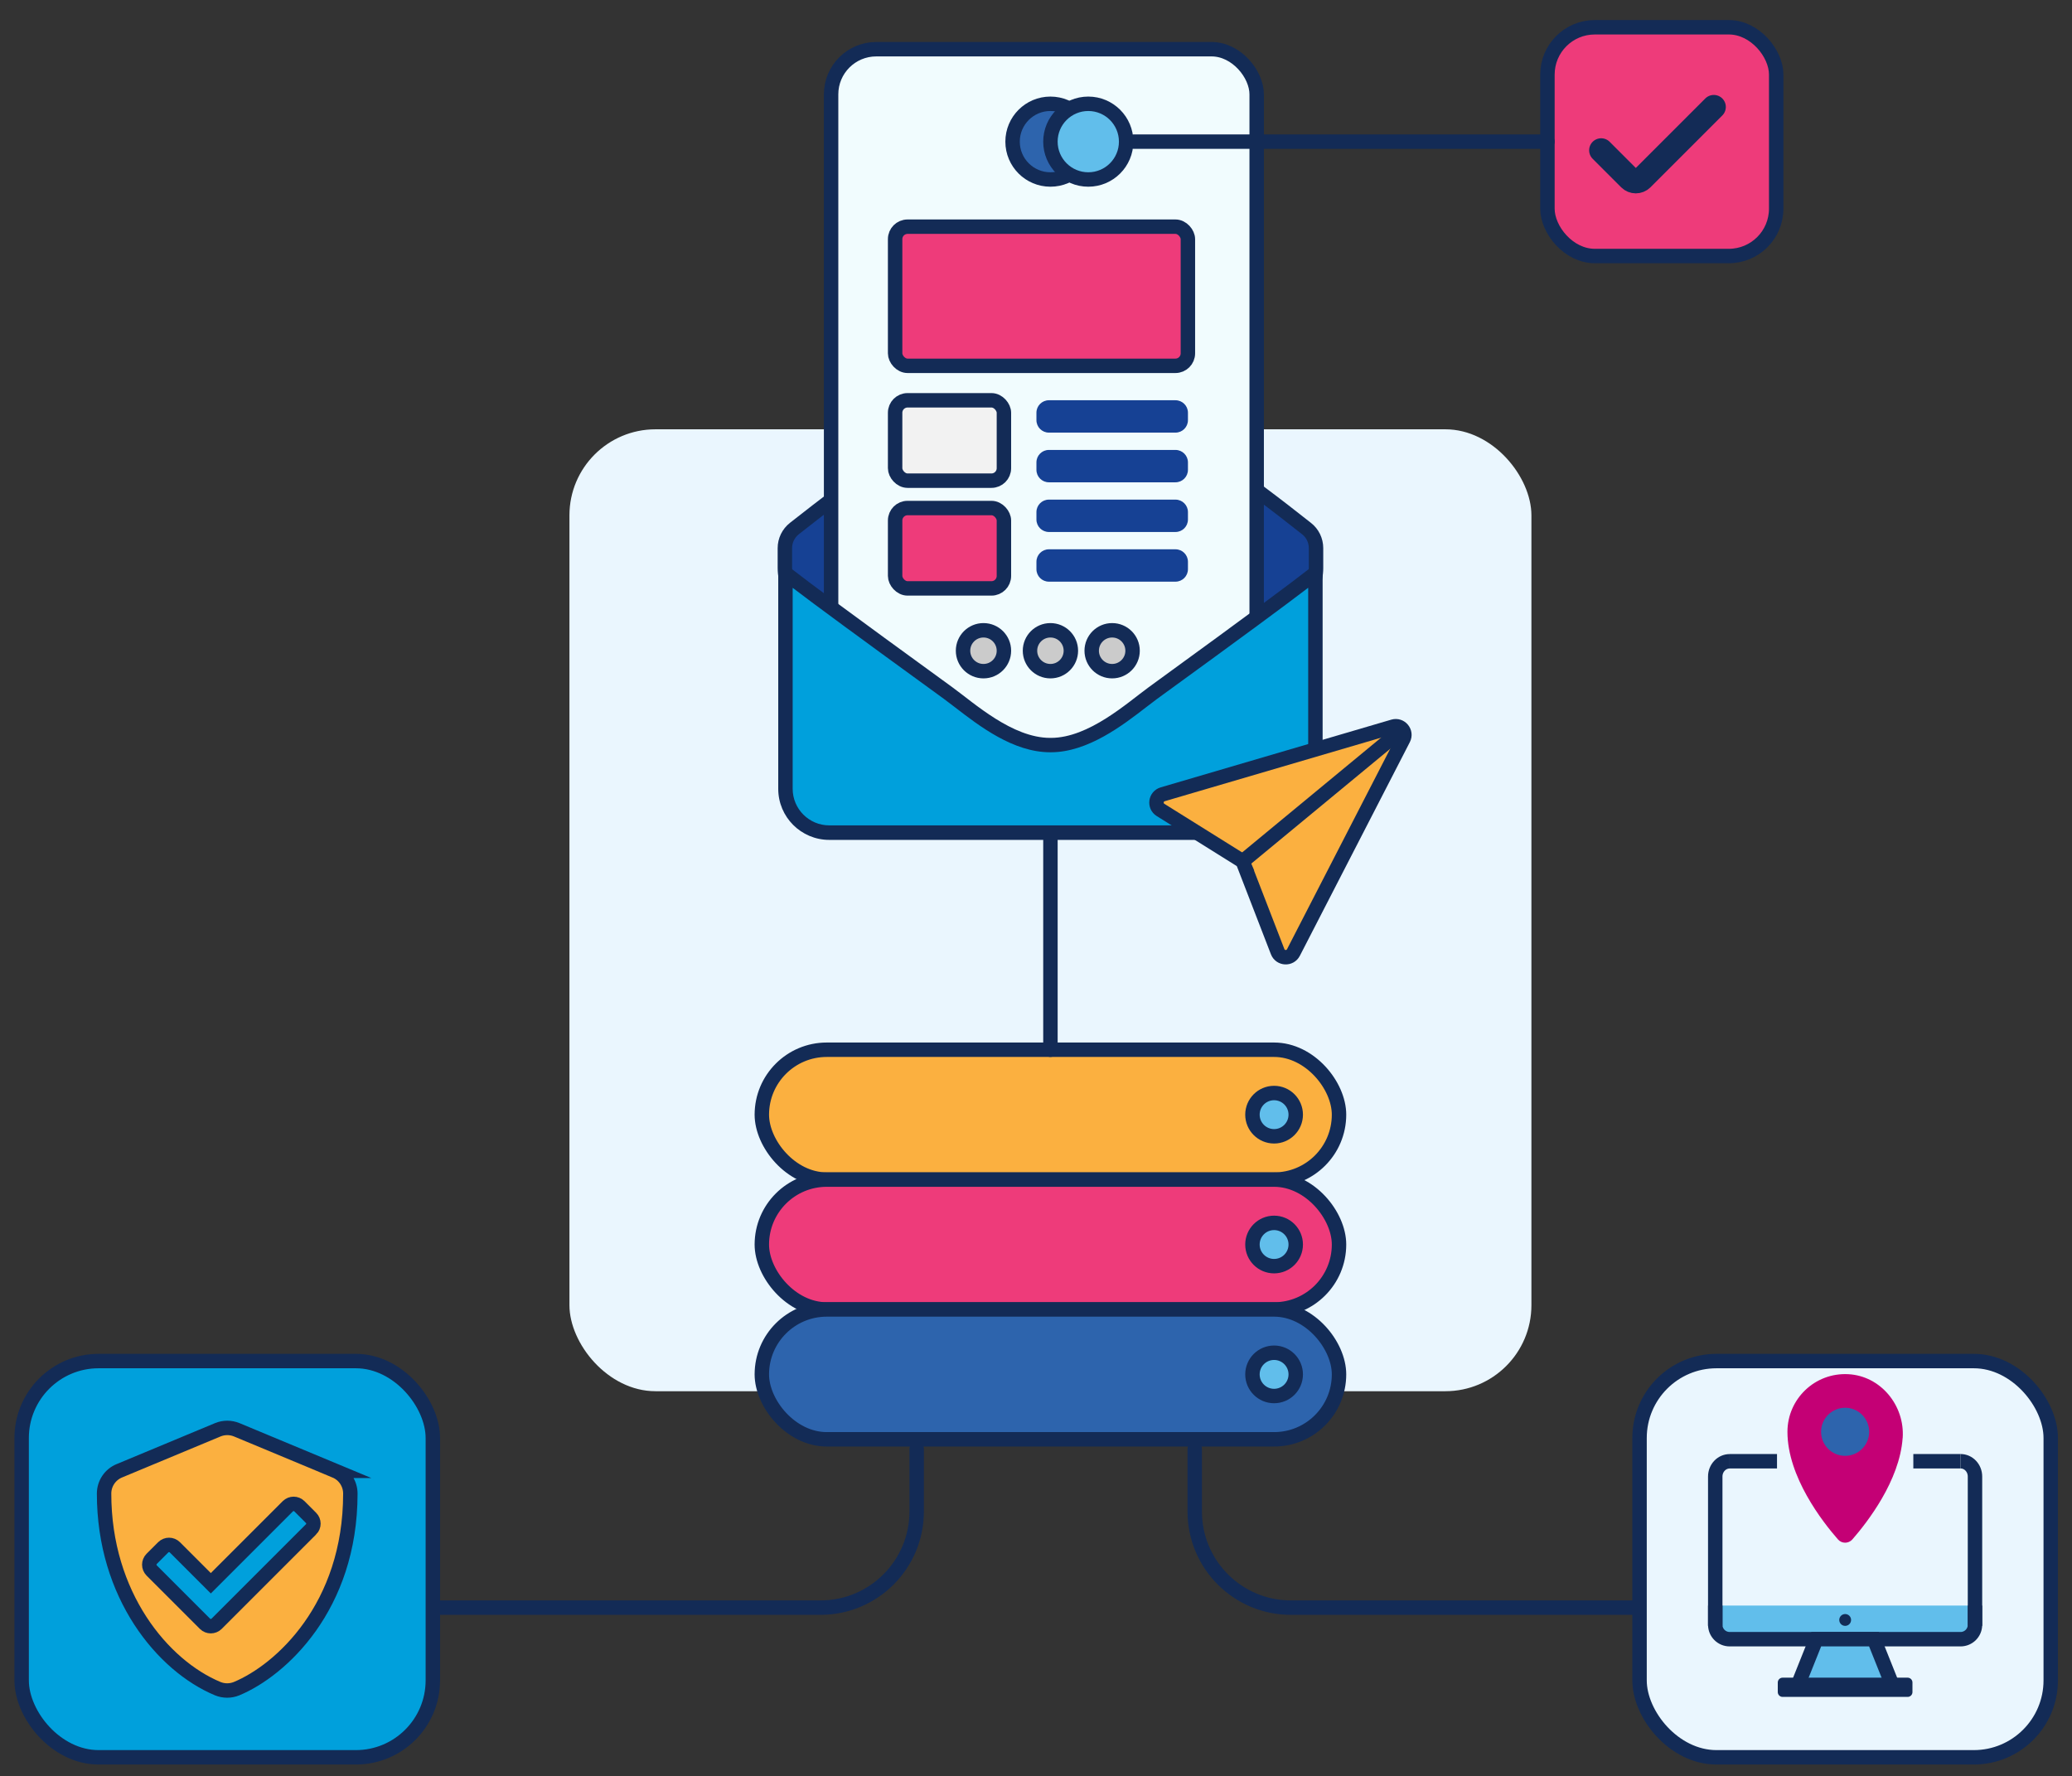 <?xml version="1.0" encoding="UTF-8"?><svg id="Livello_1" xmlns="http://www.w3.org/2000/svg" xmlns:xlink="http://www.w3.org/1999/xlink" viewBox="0 0 430.78 369.26"><rect x="0" y="0" width="430.78" height="369.26" fill="#333333" stroke="none"/><defs><style>.cls-1,.cls-2,.cls-3,.cls-4,.cls-5{fill:none;}.cls-6,.cls-7,.cls-8,.cls-2,.cls-9,.cls-10,.cls-3,.cls-4,.cls-5,.cls-11{stroke:#132b56;}.cls-6,.cls-7,.cls-8,.cls-2,.cls-9,.cls-10,.cls-3,.cls-4,.cls-11{stroke-width:3px;}.cls-6,.cls-7,.cls-8,.cls-2,.cls-9,.cls-10,.cls-3,.cls-11{stroke-miterlimit:10;}.cls-6,.cls-10,.cls-12{fill:#2d64ad;}.cls-13,.cls-7,.cls-11{fill:#61beeb;}.cls-14{fill:#00a0dc;}.cls-7,.cls-10,.cls-3,.cls-4,.cls-5{stroke-linecap:round;}.cls-15{fill:#164194;}.cls-16,.cls-9{fill:#ee3b7a;}.cls-17{fill:#c40075;}.cls-8,.cls-18{fill:#fbb040;}.cls-19{clip-path:url(#clippath-1);}.cls-20{clip-path:url(#clippath-3);}.cls-21{clip-path:url(#clippath-2);}.cls-4,.cls-5{stroke-linejoin:round;}.cls-5{stroke-width:5px;}.cls-22{fill:#f2f2f2;}.cls-23{fill:#132b56;}.cls-24{fill:#cbcbcb;}.cls-25{fill:#eaf6fe;}.cls-26{fill:#f1fcfe;}.cls-27{clip-path:url(#clippath);}</style><clipPath id="clippath"><rect class="cls-1" x="161.67" y="8.73" width="113.44" height="181.18"/></clipPath><clipPath id="clippath-1"><rect class="cls-1" x="161.67" y="8.73" width="113.44" height="181.18"/></clipPath><clipPath id="clippath-2"><rect class="cls-1" x="3" y="281.49" width="88.49" height="85.39"/></clipPath><clipPath id="clippath-3"><rect class="cls-1" x="3" y="281.49" width="88.49" height="85.39"/></clipPath></defs><rect class="cls-25" x="118.39" y="89.26" width="200" height="200" rx="17.89" ry="17.89"/><g id="newsletter"><g class="cls-27"><g class="cls-19"><path class="cls-15" d="M218.39,73.2c-5.01-.09-12.21,6.3-15.83,8.93-28.62,20.77-30.8,22.61-37.4,27.76-1.25.99-1.98,2.48-1.98,4.08v4.1c0,5.72,4.64,10.35,10.35,10.35,8.67,18.13,27.22,29.41,46.94,28.59,18.29-.76,34.8-11.81,42.79-28.59.69,0,4.36-.07,7.32-3.03,1.87-1.87,3.03-4.46,3.03-7.32v-4.1c0-1.6-.73-3.11-1.99-4.08-6.6-5.18-8.78-6.99-37.4-27.76-3.62-2.63-10.83-9.02-15.83-8.93"/><path class="cls-2" d="M218.39,73.2c-5.01-.09-12.21,6.3-15.83,8.93-28.62,20.77-30.8,22.61-37.4,27.76-1.25.99-1.98,2.48-1.98,4.08v4.1c0,5.72,4.64,10.35,10.35,10.35,8.67,18.13,27.22,29.41,46.94,28.59,18.29-.76,34.8-11.81,42.79-28.59.69,0,4.36-.07,7.32-3.03,1.87-1.87,3.03-4.46,3.03-7.32v-4.1c0-1.6-.73-3.11-1.99-4.08-6.6-5.18-8.78-6.99-37.4-27.76-3.62-2.63-10.83-9.02-15.83-8.93Z"/><path class="cls-26" d="M251.89,160.49h-69.7c-5.18,0-9.39-4.2-9.39-9.39V19.61c0-5.18,4.2-9.39,9.39-9.39h69.7c5.18,0,9.39,4.2,9.39,9.39v131.49c0,5.19-4.2,9.39-9.39,9.39"/><rect class="cls-2" x="172.79" y="10.23" width="88.48" height="150.27" rx="9.39" ry="9.39"/><path class="cls-16" d="M244.39,76.05h-55.7c-1.43,0-2.59-1.16-2.59-2.59v-23.75c0-1.43,1.16-2.59,2.59-2.59h55.7c1.43,0,2.59,1.16,2.59,2.59v23.75c0,1.43-1.16,2.59-2.59,2.59"/><rect class="cls-4" x="186.1" y="47.13" width="60.87" height="28.93" rx="2.59" ry="2.59"/><path class="cls-22" d="M206.13,99.94h-17.44c-1.43,0-2.59-1.16-2.59-2.59v-11.54c0-1.43,1.16-2.59,2.59-2.59h17.44c1.43,0,2.59,1.16,2.59,2.59v11.54c0,1.43-1.16,2.59-2.59,2.59"/><rect class="cls-4" x="186.1" y="83.23" width="22.62" height="16.71" rx="2.59" ry="2.59"/><path class="cls-15" d="M244.39,89.95h-26.32c-1.43,0-2.59-1.16-2.59-2.59v-1.55c0-1.43,1.16-2.59,2.59-2.59h26.32c1.43,0,2.59,1.16,2.59,2.59v1.55c0,1.43-1.16,2.59-2.59,2.59"/><path class="cls-15" d="M244.39,100.28h-26.32c-1.43,0-2.59-1.16-2.59-2.59v-1.55c0-1.43,1.16-2.59,2.59-2.59h26.32c1.43,0,2.59,1.16,2.59,2.59v1.55c0,1.43-1.16,2.59-2.59,2.59"/><path class="cls-15" d="M244.39,110.61h-26.32c-1.43,0-2.59-1.16-2.59-2.59v-1.55c0-1.43,1.16-2.59,2.59-2.59h26.32c1.43,0,2.59,1.16,2.59,2.59v1.55c0,1.43-1.16,2.59-2.59,2.59"/><path class="cls-15" d="M244.39,120.94h-26.32c-1.43,0-2.59-1.16-2.59-2.59v-1.55c0-1.43,1.16-2.59,2.59-2.59h26.32c1.43,0,2.59,1.16,2.59,2.59v1.55c0,1.43-1.16,2.59-2.59,2.59"/><path class="cls-16" d="M206.13,122.35h-17.44c-1.43,0-2.59-1.16-2.59-2.59v-11.54c0-1.43,1.16-2.59,2.59-2.59h17.44c1.43,0,2.59,1.16,2.59,2.59v11.54c0,1.43-1.16,2.59-2.59,2.59"/><rect class="cls-4" x="186.1" y="105.63" width="22.62" height="16.71" rx="2.59" ry="2.59"/><path class="cls-24" d="M214.14,135.3c0-2.35,1.9-4.25,4.25-4.25s4.25,1.9,4.25,4.25-1.9,4.25-4.25,4.25-4.25-1.9-4.25-4.25"/><circle class="cls-2" cx="218.39" cy="135.3" r="4.25"/><path class="cls-24" d="M226.98,135.3c0-2.35,1.9-4.25,4.25-4.25s4.25,1.9,4.25,4.25-1.9,4.25-4.25,4.25-4.25-1.9-4.25-4.25"/><circle class="cls-2" cx="231.22" cy="135.3" r="4.25"/><path class="cls-24" d="M200.22,135.3c0-2.35,1.9-4.25,4.25-4.25s4.25,1.9,4.25,4.25-1.9,4.25-4.25,4.25-4.25-1.9-4.25-4.25"/><circle class="cls-2" cx="204.47" cy="135.3" r="4.25"/><path class="cls-14" d="M172.41,173.12c-5.02,0-9.11-4.09-9.11-9.11v-44.83c4.9,3.8,11.44,8.66,33.83,24.93.7.51,1.47,1.1,2.3,1.74,4.96,3.83,11.75,9.07,18.89,9.07h.18c7.17,0,14.25-5.48,18.93-9.1.82-.64,1.58-1.22,2.25-1.71,21.5-15.62,28.61-20.92,33.8-24.95v44.85c0,5.02-4.09,9.11-9.11,9.11h-91.96Z"/><path class="cls-23" d="M271.98,122.2v41.8c0,4.2-3.42,7.61-7.61,7.61h-91.96c-4.2,0-7.61-3.41-7.61-7.61v-41.78c4.86,3.7,12.47,9.31,31.44,23.09.67.49,1.45,1.09,2.27,1.72,5.13,3.96,12.16,9.38,19.81,9.38h.18c7.68,0,15-5.66,19.85-9.41.81-.62,1.57-1.21,2.21-1.68,18.39-13.36,26.27-19.18,31.43-23.12M273.64,117.48c-.28,0-.56.09-.8.28-4.95,3.85-11.5,8.75-34.04,25.14-4.47,3.26-12.44,10.52-20.3,10.52h-.18c-7.82,0-15.66-7.13-20.31-10.52-22.55-16.38-29.11-21.27-34.07-25.11-.26-.2-.54-.29-.82-.29-.69,0-1.32.54-1.32,1.33v45.19c0,5.86,4.75,10.61,10.61,10.61h91.96c5.86,0,10.61-4.75,10.61-10.61v-45.21c0-.77-.65-1.32-1.34-1.32"/></g></g></g><g id="checkmark"><path class="cls-16" d="M359.44,53.23h-27.88c-5.43,0-9.84-4.4-9.84-9.84V15.51c0-5.43,4.4-9.84,9.84-9.84h27.88c5.43,0,9.84,4.4,9.84,9.84v27.88c0,5.43-4.4,9.84-9.84,9.84"/><rect class="cls-2" x="321.72" y="5.67" width="47.56" height="47.56" rx="9.84" ry="9.84"/><path class="cls-5" d="M332.89,31.25l5.93,5.93c.7.7,1.84.7,2.55,0l14.94-14.94"/></g><path class="cls-8" d="M258.58,179.64l7.05,18.23c.56,1.45,2.57,1.56,3.28.18l22.87-44.43c.72-1.41-.59-3-2.11-2.55l-47.94,14.08c-1.49.44-1.76,2.43-.45,3.25l16.58,10.36c.33.21.58.51.73.88Z"/><line class="cls-8" x1="258.08" y1="179.32" x2="290.87" y2="152.23"/><rect class="cls-8" x="158.39" y="218.26" width="120" height="27" rx="13.5" ry="13.5"/><circle class="cls-11" cx="264.89" cy="231.76" r="4.5"/><rect class="cls-9" x="158.39" y="245.26" width="120" height="27" rx="13.5" ry="13.5"/><circle class="cls-11" cx="264.89" cy="258.76" r="4.5"/><rect class="cls-6" x="158.39" y="272.26" width="120" height="27" rx="13.5" ry="13.5"/><circle class="cls-11" cx="264.89" cy="285.76" r="4.5"/><path class="cls-3" d="M340.39,334.26h-72c-11.05,0-20-8.95-20-20v-13"/><path class="cls-3" d="M91.58,334.26h79c11.05,0,20-8.95,20-20v-13"/><circle class="cls-10" cx="218.39" cy="29.45" r="7.87"/><circle class="cls-7" cx="226.26" cy="29.45" r="7.87"/><line class="cls-3" x1="321.72" y1="29.45" x2="235.72" y2="29.45"/><g class="cls-21"><g class="cls-20"><path class="cls-14" d="M73.99,365.38H20.5c-8.84,0-16-7.16-16-16v-50.39c0-8.84,7.16-16,16-16h53.49c8.84,0,16,7.16,16,16v50.39c0,8.84-7.16,16-16,16"/><rect class="cls-2" x="4.5" y="282.99" width="85.49" height="82.39" rx="16" ry="16"/><path class="cls-18" d="M69.7,305.81l-20.48-8.53c-1.26-.52-2.68-.52-3.94,0l-20.48,8.53c-1.91.79-3.16,2.66-3.16,4.73,0,21.17,12.21,35.8,23.62,40.56,1.26.52,2.68.52,3.94,0,9.14-3.81,23.64-16.96,23.64-40.56,0-2.07-1.24-3.93-3.15-4.73M64.66,317.99l-19.63,19.63c-.67.66-1.74.66-2.41,0l-11.09-11.09c-.66-.67-.66-1.74,0-2.41l2.41-2.41c.67-.66,1.74-.66,2.41,0l7.48,7.48,16.01-16.01c.67-.66,1.74-.66,2.41,0l2.41,2.41c.67.66.67,1.73.01,2.4h-.01Z"/><path class="cls-2" d="M69.7,305.81l-20.48-8.53c-1.26-.52-2.68-.52-3.94,0l-20.48,8.53c-1.91.79-3.16,2.66-3.16,4.73,0,21.17,12.21,35.8,23.62,40.56,1.26.52,2.68.52,3.94,0,9.14-3.81,23.64-16.96,23.64-40.56,0-2.07-1.24-3.93-3.15-4.73ZM64.66,317.99l-19.63,19.63c-.67.66-1.74.66-2.41,0l-11.09-11.09c-.66-.67-.66-1.74,0-2.41l2.41-2.41c.67-.66,1.74-.66,2.41,0l7.48,7.48,16.01-16.01c.67-.66,1.74-.66,2.41,0l2.41,2.41c.67.66.67,1.73.01,2.4h-.01Z"/></g></g><path class="cls-25" d="M410.36,365.38h-53.49c-8.84,0-16-7.16-16-16v-50.39c0-8.84,7.16-16,16-16h53.49c8.84,0,16,7.16,16,16v50.39c0,8.84-7.16,16-16,16"/><rect class="cls-2" x="340.87" y="282.99" width="85.49" height="82.39" rx="16" ry="16"/><rect class="cls-1" x="339.37" y="281.49" width="88.49" height="85.39"/><rect class="cls-1" x="339.37" y="281.49" width="88.49" height="85.39"/><path class="cls-13" d="M410.61,333.82v4c0,1.66-1.34,3-3,3h-48c-1.66,0-3-1.34-3-3v-4"/><path class="cls-2" d="M410.61,333.82v4c0,1.66-1.34,3-3,3h-48c-1.66,0-3-1.34-3-3v-4"/><path class="cls-23" d="M384.85,336.82c0-.68-.55-1.23-1.23-1.23s-1.23.55-1.23,1.23.55,1.23,1.23,1.23,1.23-.55,1.23-1.23"/><polygon class="cls-13" points="377.61 340.82 389.61 340.82 393.61 350.82 373.61 350.82 377.61 340.82"/><polygon class="cls-2" points="377.61 340.82 389.61 340.82 393.61 350.82 373.61 350.82 377.61 340.82"/><path class="cls-23" d="M370.61,348.82h26c.55,0,1,.45,1,1v2c0,.55-.45,1-1,1h-26c-.55,0-1-.45-1-1v-2c0-.55.45-1,1-1"/><path class="cls-17" d="M395.57,298.97c-.61,8.91-7.38,17.58-10.45,21.1-.8.91-2.21.92-3,0-3.22-3.67-10.5-13.02-10.5-22.37,0-6.83,5.71-12.34,12.63-11.98,6.75.34,11.79,6.51,11.33,13.25"/><path class="cls-12" d="M388.61,297.7c0-2.76-2.24-5-5-5s-5,2.24-5,5,2.24,5,5,5,5-2.24,5-5"/><path class="cls-2" d="M407.61,303.82c1.66,0,3,1.42,3,3.17v31.06"/><path class="cls-2" d="M356.61,338.06v-31.06c0-1.75,1.34-3.17,3-3.17"/><line class="cls-2" x1="397.79" y1="303.82" x2="407.61" y2="303.82"/><line class="cls-2" x1="359.61" y1="303.82" x2="369.45" y2="303.82"/><line class="cls-3" x1="218.39" y1="174.62" x2="218.39" y2="218.26"/></svg>